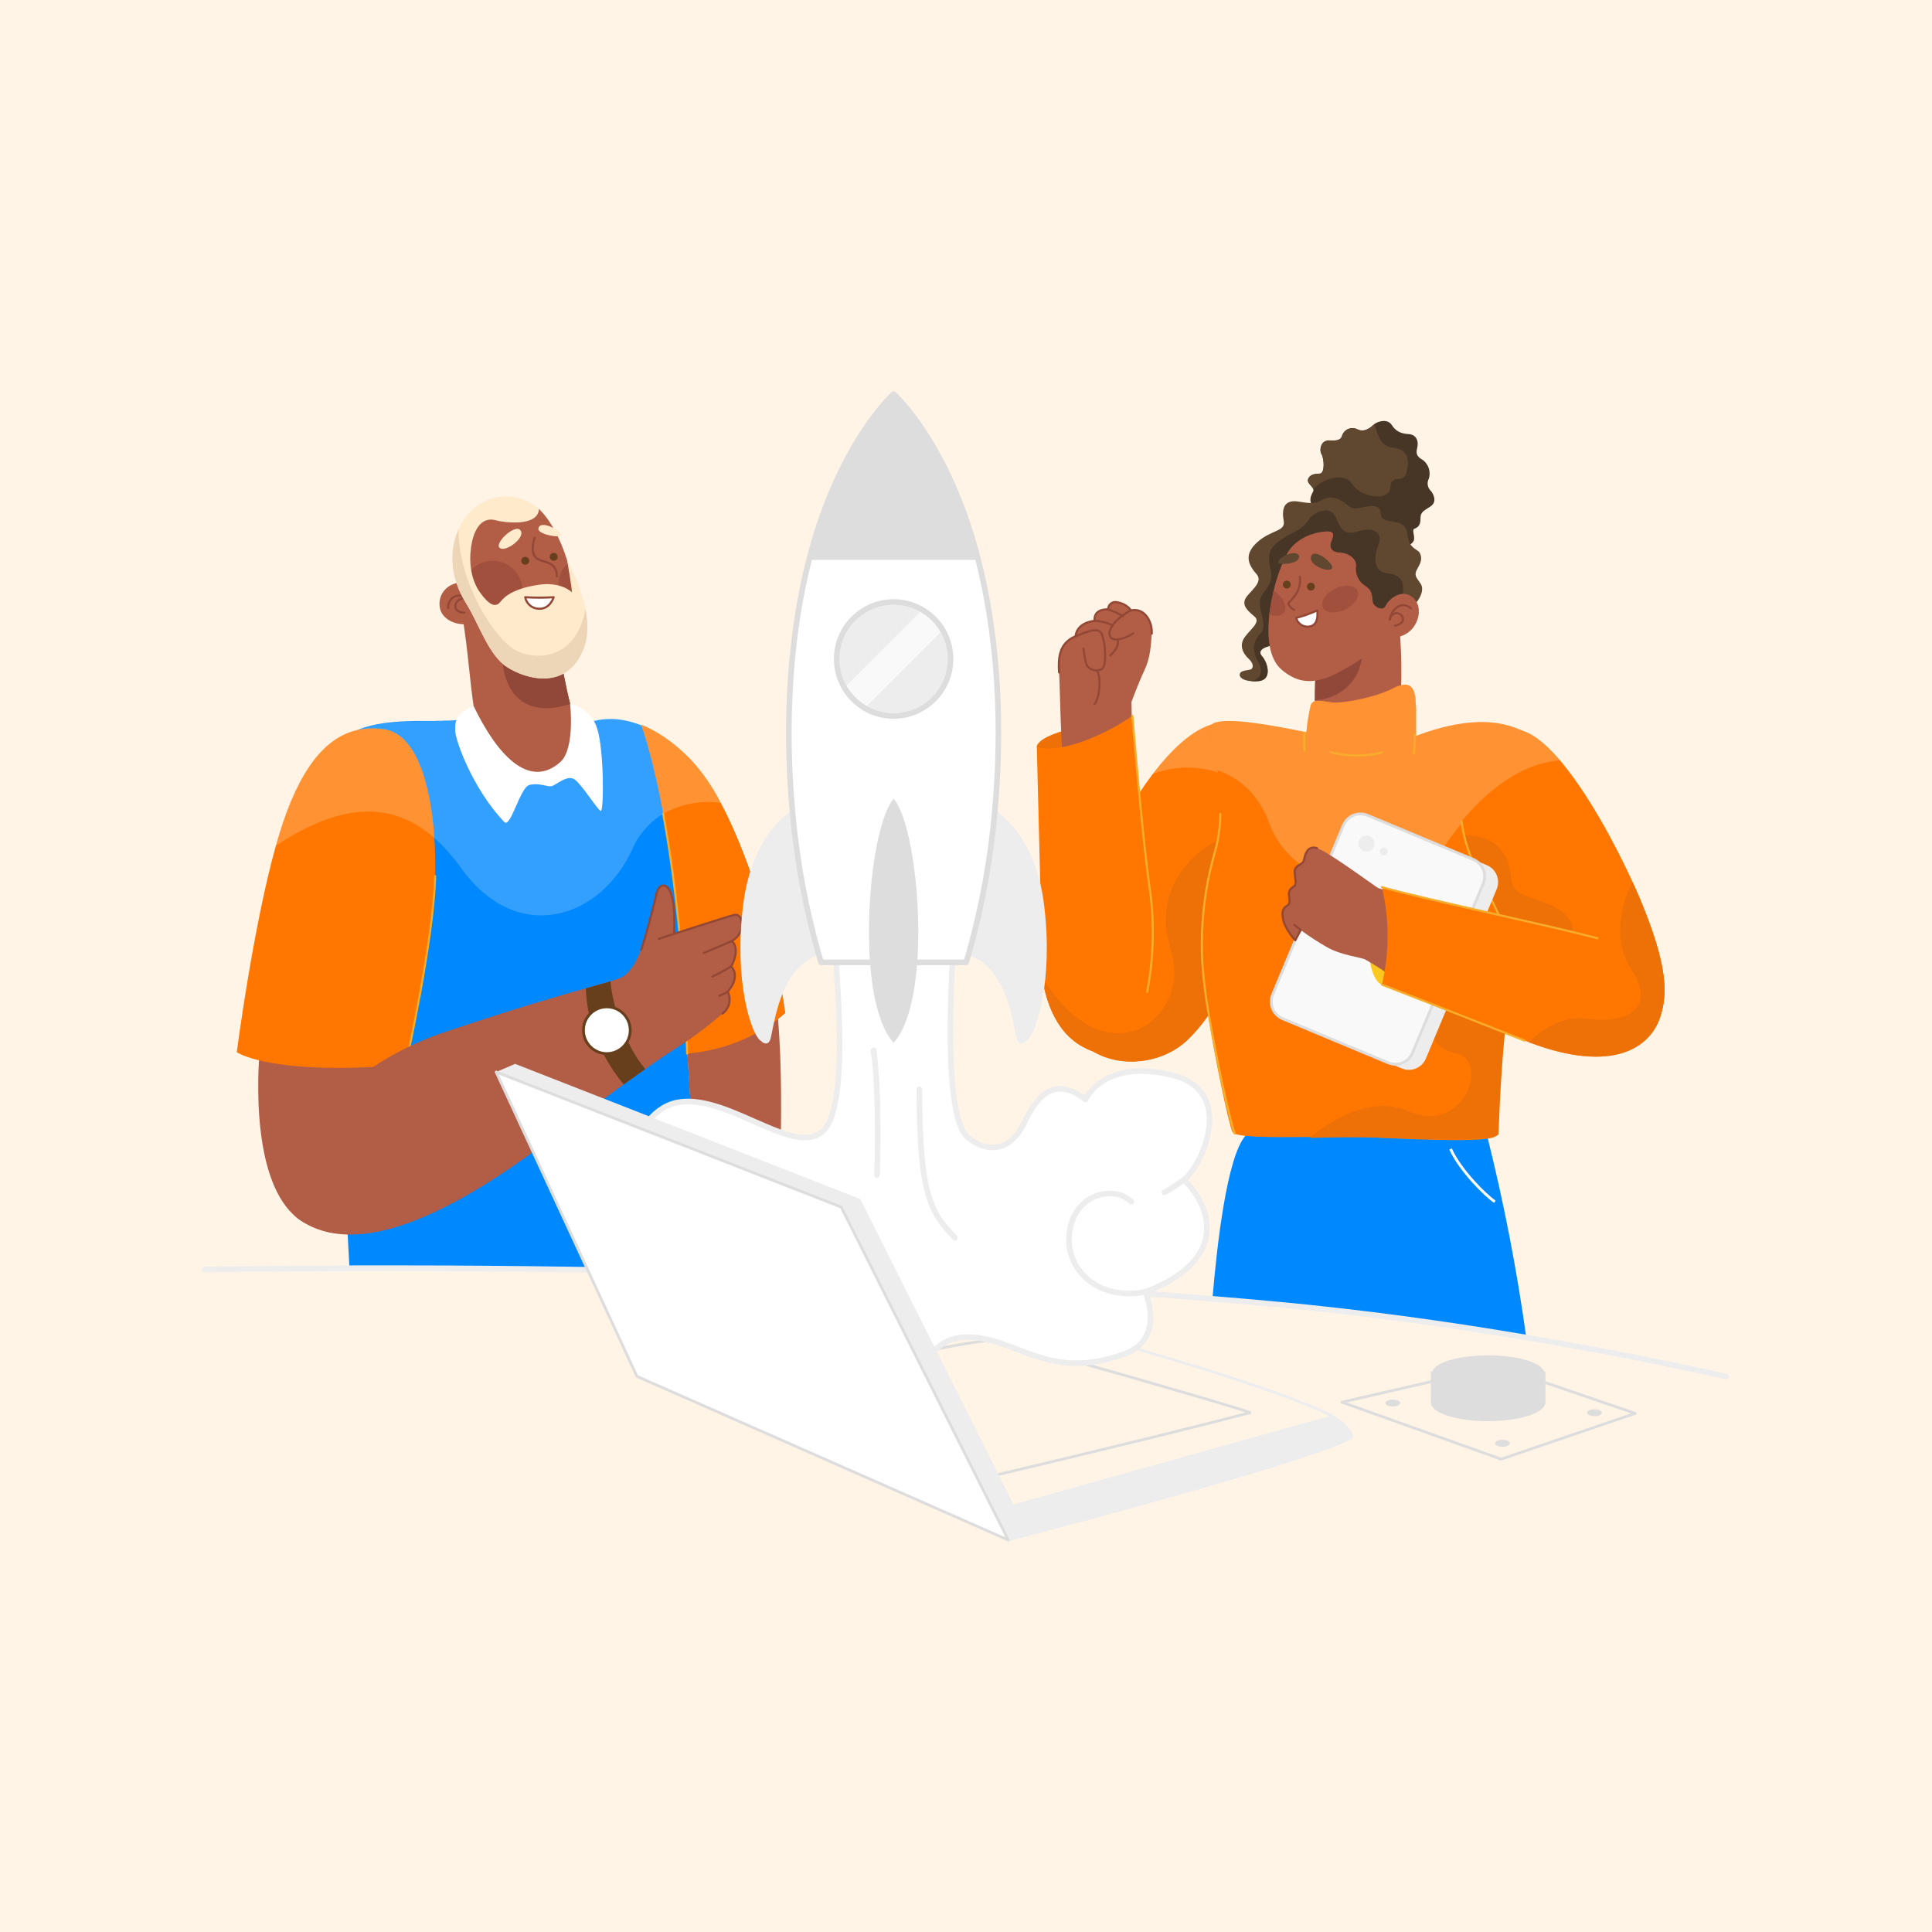 <svg xmlns="http://www.w3.org/2000/svg" xmlns:xlink="http://www.w3.org/1999/xlink" width="500px" height="500px" viewBox="0 0 500 500"><title>mh-img-3</title><g id="New-website" stroke="none" stroke-width="1" fill="none" fill-rule="evenodd"><g id="Artboard" transform="translate(-184, -2496)"><g id="mh-img-3" transform="translate(184, 2496)"><rect id="Rectangle" fill="#FFF4E6" x="0" y="0" width="500" height="500"></rect><g id="Group-8" transform="translate(53, 102)"><path d="M89.721,109.658 C78.232,111.041 76.817,103.507 72.636,92.793 C68.455,82.08 69.191,72.022 66.353,55.548 C63.035,36.374 86.339,35.943 91.136,62.826 C91.335,63.913 91.551,65.175 91.783,66.557 C92.463,70.448 93.318,75.345 94.549,80.203 C94.861,81.425 95.197,82.647 95.549,83.854 C97.867,91.595 101.233,108.268 89.721,109.658 Z" id="Path" fill="#B25E47" fill-rule="nonzero"></path><path d="M94.581,80.203 C79.12,84.996 76.825,72.357 76.993,67.188 L91.799,66.557 C92.495,70.424 93.35,75.321 94.581,80.203 Z" id="Path" fill="#914839" fill-rule="nonzero"></path><path d="M150.183,160.142 C149.583,160.713 148.947,161.247 148.28,161.739 C147.777,162.139 147.169,162.594 146.466,163.066 L145.866,163.473 L145.866,163.473 L145.178,163.913 C144.211,164.52 143.116,165.159 141.885,165.782 C141.309,166.078 140.702,166.381 140.062,166.661 C139.734,166.813 139.398,166.964 139.047,167.108 L139.047,167.108 L137.999,167.54 C137.672,167.667 137.344,167.795 137,167.915 C136.656,168.035 136.201,168.219 135.737,168.362 C135.273,168.506 134.937,168.626 134.538,168.746 C134.138,168.866 133.738,168.994 133.299,169.105 L132.179,169.401 L131.876,169.473 L130.724,169.729 C129.805,169.936 128.862,170.104 127.878,170.248 C127.479,170.32 127.079,170.376 126.655,170.424 C126.503,170.424 126.351,170.464 126.191,170.472 C125.768,170.528 125.344,170.567 124.912,170.607 L124.912,170.687 C125.136,172.892 127.567,214.627 128.19,225.596 L128.246,226.571 C128.246,226.795 128.246,226.995 128.246,227.17 L128.246,227.17 C97.531,226.371 66.928,226.076 37.445,226.156 C36.837,215.179 35.742,194.894 34.678,174.226 C33.199,145.266 31.792,115.594 31.952,109.826 L31.952,109.738 C32.288,98.634 30.729,90.317 40.219,86.65 C43.528,85.372 48.213,84.653 54.737,84.589 L55.992,84.589 L57.375,84.589 L58.83,84.589 C59.325,84.589 59.789,84.589 60.237,84.541 L61.22,84.541 L62.156,84.493 L62.955,84.493 L64.25,84.421 L65.161,84.357 C65.641,84.357 66.073,84.293 66.473,84.261 L66.72,84.261 L67.176,84.221 L67.824,84.149 L68.047,84.149 C68.487,84.093 68.847,84.037 69.111,83.989 C69.375,83.942 69.494,83.918 69.638,83.886 C69.793,83.857 69.943,83.808 70.086,83.742 L70.086,83.742 C72.181,89.526 78.017,100.104 87.802,98.769 C97.587,97.435 96.764,86.538 94.821,81.769 L95.005,81.928 L95.005,81.928 L95.285,82.152 L95.9,82.599 C95.988,82.663 96.084,82.735 96.188,82.799 L96.516,83.015 L96.836,83.215 L97.275,83.478 C97.651,83.686 98.075,83.886 98.467,84.061 L98.882,84.229 L98.882,84.229 C99.162,84.325 99.442,84.397 99.682,84.461 C99.979,84.521 100.282,84.55 100.585,84.549 C100.681,84.557 100.777,84.557 100.873,84.549 C100.977,84.549 101.073,84.549 101.169,84.501 C102.696,84.117 106.989,83.366 112.865,85.667 C116.614,87.145 121.011,89.869 125.752,94.743 C128.822,98.104 131.42,101.867 133.474,105.928 C141.925,121.466 148.2,145.13 150.183,160.142 Z" id="Path" fill="#0088FF" fill-rule="nonzero"></path><path d="M133.53,105.792 C128.391,105.06 123.154,106.049 118.637,108.604 C115.087,110.758 112.294,113.96 110.642,117.767 C102.392,135.951 80.775,142.781 66.329,122.657 C64.321,119.806 61.996,117.193 59.397,114.867 C51.635,108.061 42.609,106.183 31.896,109.906 L31.896,109.818 C32.232,98.713 30.673,90.397 40.163,86.73 C43.472,85.452 48.157,84.732 54.681,84.669 C68.511,84.525 70.054,83.638 70.054,83.638 C72.149,89.422 77.985,100 87.77,98.665 C97.555,97.331 96.732,86.434 94.789,81.665 C95.005,81.848 98.786,84.988 101.185,84.389 C102.712,84.005 107.005,83.254 112.881,85.555 C116.63,87.033 121.027,89.758 125.768,94.631 C128.85,97.982 131.461,101.737 133.53,105.792 L133.53,105.792 Z" id="Path" fill-opacity="0.2" fill="#FFFFFF" fill-rule="nonzero"></path><path d="M147.553,227.809 C141.109,227.602 134.668,227.415 128.23,227.25 L128.23,227.25 L128.23,226.651 L128.174,225.676 L124.896,170.767 L124.896,170.687 L147.553,155.268 C147.857,157.282 148.112,159.471 148.352,161.787 C150.399,185.467 147.905,222.696 147.553,227.809 Z" id="Path" fill="#B25E47" fill-rule="nonzero"></path><path d="M150.183,160.142 C150.183,160.142 141.141,169.257 124.864,170.671 C123.969,144.443 121.451,123.679 118.653,108.604 C116.726,98.178 114.655,90.461 112.937,85.555 C116.686,87.033 121.083,89.758 125.824,94.631 C128.893,97.992 131.492,101.755 133.546,105.816 C141.925,121.466 148.2,145.13 150.183,160.142 Z" id="Path" fill="#FF7700" fill-rule="nonzero"></path><path d="M133.53,105.792 C128.391,105.06 123.154,106.049 118.637,108.604 C116.71,98.178 114.639,90.461 112.921,85.555 C116.67,87.033 121.067,89.758 125.808,94.631 C128.876,97.985 131.474,101.739 133.53,105.792 L133.53,105.792 Z" id="Path" fill-opacity="0.2" fill="#FFFFFF" fill-rule="nonzero"></path><path d="M124.848,170.671 C123.953,144.443 121.435,123.679 118.637,108.604" id="Path" stroke="#F7AD2B" stroke-width="0.544" stroke-linecap="round" stroke-linejoin="round"></path><path d="M69.59,80.762 C64.794,82.647 64.794,84.756 64.794,87.049 C64.794,89.342 69.095,101.853 77.505,110.737 C79.144,112.471 81.582,101.773 83.989,101.15 C86.395,100.527 88.553,101.629 89.673,101.47 C90.792,101.31 93.758,98.37 95.684,99.704 C97.611,101.038 101.688,107.693 102.488,107.869 C103.287,108.045 103.367,92.106 101.528,86.506 C100.546,83.281 97.861,80.862 94.549,80.219 C94.549,80.219 95.876,91.787 91.999,95.222 C83.941,102.38 75.65,93.361 69.59,80.762 Z" id="Path" fill="#FFFFFF" fill-rule="nonzero"></path><path d="M67.312,49.069 C64.506,48.031 60.205,50.667 60.788,55.037 C61.372,59.407 67.84,60.837 71.037,58.305 C69.436,55.383 68.185,52.283 67.312,49.069 L67.312,49.069 Z" id="Path" fill="#B25E47" fill-rule="nonzero"></path><path d="M62.995,55.325 C62.755,53.447 65.026,50.483 68.591,53.295" id="Path" stroke="#934735" stroke-width="0.544" stroke-linecap="round" stroke-linejoin="round"></path><path d="M67.152,56.555 C63.435,56.459 64.53,52.456 67.888,52.808" id="Path" stroke="#934735" stroke-width="0.544" stroke-linecap="round" stroke-linejoin="round"></path><path d="M96.372,53.543 L94.357,54.126 L74.619,59.83 C74.619,59.83 74.091,59.319 73.292,58.432 L73.292,58.432 C70.685,55.564 68.608,52.256 67.16,48.662 C66.725,47.501 66.422,46.295 66.257,45.067 C65.281,37.421 73.236,23.097 86.475,29.711 C90.752,33.786 93.182,41.024 93.806,43.149 L94.014,43.868 C94.773,46.704 96.372,53.543 96.372,53.543 Z" id="Path" fill="#B25E47" fill-rule="nonzero"></path><path d="M82.23,50.835 C82.23,55.084 78.783,58.528 74.531,58.528 C74.105,58.529 73.68,58.497 73.26,58.432 L73.26,58.432 C70.653,55.564 68.576,52.256 67.128,48.662 C68.208,44.985 71.827,42.661 75.621,43.207 C79.416,43.753 82.232,47.004 82.23,50.835 L82.23,50.835 Z" id="Path" fill="#A0503D" fill-rule="nonzero"></path><path d="M96.372,53.543 L94.357,54.126 C92.662,52.995 91.616,51.117 91.548,49.081 C91.48,47.046 92.398,45.102 94.014,43.86 C94.773,46.704 96.372,53.543 96.372,53.543 Z" id="Path" fill="#A0503D" fill-rule="nonzero"></path><path d="M81.91,43.125 C81.907,43.54 82.155,43.916 82.538,44.076 C82.921,44.237 83.363,44.15 83.657,43.856 C83.95,43.563 84.038,43.121 83.877,42.738 C83.717,42.355 83.341,42.107 82.925,42.111 C82.656,42.111 82.398,42.217 82.207,42.408 C82.017,42.598 81.91,42.856 81.91,43.125 L81.91,43.125 Z" id="Path" fill="#683F1D" fill-rule="nonzero"></path><path d="M89.281,42.111 C89.281,42.525 89.531,42.898 89.914,43.056 C90.298,43.214 90.739,43.125 91.031,42.831 C91.323,42.537 91.408,42.096 91.247,41.714 C91.086,41.332 90.711,41.085 90.296,41.088 C90.026,41.088 89.766,41.196 89.575,41.388 C89.385,41.58 89.279,41.84 89.281,42.111 L89.281,42.111 Z" id="Path" fill="#683F1D" fill-rule="nonzero"></path><path d="M98.043,65.894 C93.734,76.935 83.005,73.731 78.216,70.632 C73.428,67.532 71.021,59.575 67.632,54.134 C63.195,47.048 63.339,40.089 65.697,34.96 C67.174,31.489 69.952,28.733 73.436,27.283 C80.935,24.543 86.483,29.68 86.483,29.68 C86.331,34.473 77.161,33.195 75.426,32.675 C71.149,31.421 69.415,35.991 68.911,39.602 C68.319,43.796 68.959,48.158 71.253,51.362 C73.548,54.566 75.251,55.357 76.498,53.759 C77.745,52.161 80.119,50.347 86.179,49.373 C92.239,48.398 95.021,51.29 95.021,51.29 C95.021,50.204 93.87,43.573 93.806,43.165 C96.004,47.05 97.597,51.247 98.531,55.612 C99.194,59.04 99.282,62.691 98.043,65.894 Z" id="Path" fill="#FFEACC" fill-rule="nonzero"></path><path d="M98.043,65.894 C93.734,76.935 83.005,73.731 78.216,70.632 C73.428,67.532 71.021,59.575 67.632,54.134 C63.195,47.048 63.339,40.089 65.697,34.96 C65.537,48.614 75.043,63.721 80.887,66.501 C86.371,69.122 96.252,68.251 98.515,55.62 C99.194,59.04 99.282,62.691 98.043,65.894 Z" id="Path" fill="#EDD6B7" fill-rule="nonzero"></path><path d="M82.925,52.56 C85.38,52.709 87.841,52.709 90.296,52.56 C90.296,52.56 89.313,55.812 86.299,55.532 C84.62,55.444 83.223,54.213 82.925,52.56 Z" id="Path" stroke="#934735" stroke-width="0.544" fill="#FFFFFF" fill-rule="nonzero" stroke-linecap="round" stroke-linejoin="round"></path><path d="M81.902,35.711 C82.398,37.669 77.465,41.128 76.234,39.706 C75.003,38.284 81.15,32.771 81.902,35.711 Z" id="Path" fill="#FFEACC" fill-rule="nonzero"></path><path d="M86.331,34.856 C86.179,36.263 92.111,37.445 92.191,36.382 C92.271,35.32 86.611,32.316 86.331,34.856 Z" id="Path" fill="#FFEACC" fill-rule="nonzero"></path><path d="M85.332,37.173 C84.756,39.195 84.388,41.823 86.331,42.766 C88.274,43.708 90.904,43.341 91.168,47.192" id="Path" stroke="#934735" stroke-width="0.544" stroke-linecap="round" stroke-linejoin="round"></path><path d="M14.276,168.938 C13.165,181.568 13.133,208.004 26.268,214.715 C47.909,225.764 52.49,197.195 51.539,168.938 L14.276,168.938 Z" id="Path" fill="#B25E47" fill-rule="nonzero"></path><path d="M59.613,124.75 C59.206,141.455 51.995,173.571 51.995,173.571 C45.287,174.123 39.555,174.37 34.654,174.37 C14.013,174.37 8.273,170.312 8.273,170.312 C8.273,170.312 12.454,138.116 18.362,117.008 C18.953,114.875 19.569,112.854 20.192,110.993 C25.637,94.863 32.512,88.168 40.179,86.794 C42.198,86.446 44.26,86.421 46.286,86.722 C54.777,87.872 58.51,101.102 59.413,114.931 C59.637,118.167 59.693,121.506 59.613,124.75 Z" id="Path" fill="#FF7700" fill-rule="nonzero"></path><path d="M59.429,114.867 C51.667,108.061 42.641,106.183 31.928,109.906 C27.111,111.652 22.542,114.018 18.338,116.945 C18.929,114.811 19.545,112.79 20.168,110.929 C25.613,94.799 32.488,88.104 40.155,86.73 C42.174,86.382 44.236,86.358 46.262,86.658 C54.793,87.808 58.526,101.022 59.429,114.867 Z" id="Path" fill-opacity="0.2" fill="#FFFFFF" fill-rule="nonzero"></path><path d="M59.613,124.75 C59.206,141.455 51.995,173.571 51.995,173.571" id="Path" stroke="#F7AD2B" stroke-width="0.544" stroke-linecap="round" stroke-linejoin="round"></path><path d="M136.384,141.527 C136.384,141.527 138.783,143.285 136.233,148.094 C136.233,148.094 138.895,150.547 135.329,154.661 C136.332,156.624 135.755,159.024 133.97,160.317 C130.368,163.467 126.542,166.35 122.522,168.946 C120.651,170.096 118.077,171.782 114.016,174.658 C112.417,175.792 110.562,177.119 108.42,178.652 C103.623,182.144 97.371,186.785 89.137,193.033 C55.76,218.326 35.83,221.794 24.238,213.461 C15.028,206.846 26.636,177.015 62.187,165.079 C80.487,158.927 91.719,155.708 98.594,153.774 C101.385,152.975 103.463,152.416 104.99,151.953 C107.021,151.33 108.116,150.898 108.716,150.395 C110.858,148.557 111.849,146.4 112.889,143.812 C113.928,141.223 116.374,131.525 116.982,128.872 C117.589,126.22 122.186,124.686 121.419,139.682 C121.419,139.682 134.57,135.399 136.952,134.784 C139.334,134.169 140.278,139.386 136.384,141.527 Z" id="Path" fill="#B25E47" fill-rule="nonzero"></path><path d="M114.016,174.658 C112.417,175.792 110.562,177.119 108.42,178.652 C105.414,175.081 99.018,166.078 98.61,153.782 C101.401,152.983 103.479,152.424 105.006,151.961 C105.414,158.168 109.059,169.066 114.016,174.658 Z" id="Path" fill="#683F1D" fill-rule="nonzero"></path><ellipse id="Oval" stroke="#683F1D" stroke-width="0.72" fill="#FFFFFF" fill-rule="nonzero" stroke-linecap="round" stroke-linejoin="round" cx="104.047" cy="164.624" rx="6.052" ry="6.048"></ellipse><path d="M112.921,143.82 C113.952,141.223 116.406,131.533 117.014,128.88 C117.621,126.228 122.218,124.694 121.451,139.69 C121.451,139.69 134.602,135.407 136.984,134.792 C139.366,134.177 140.278,139.386 136.384,141.527 C136.384,141.527 138.783,143.285 136.233,148.094 C136.233,148.094 138.895,150.547 135.329,154.661 C136.332,156.624 135.755,159.024 133.97,160.317" id="Path" stroke="#934735" stroke-width="0.544" stroke-linecap="round" stroke-linejoin="round"></path><path d="M136.384,141.527 C133.986,142.63 129.109,144.635 129.109,144.635" id="Path" stroke="#934735" stroke-width="0.544" stroke-linecap="round" stroke-linejoin="round"></path><path d="M136.233,148.094 C134.778,149.045 131.38,150.746 131.38,150.746" id="Path" stroke="#934735" stroke-width="0.544" stroke-linecap="round" stroke-linejoin="round"></path><path d="M135.329,154.661 C134.633,155.064 133.906,155.412 133.155,155.7" id="Path" stroke="#934735" stroke-width="0.544" stroke-linecap="round" stroke-linejoin="round"></path><path d="M121.451,139.69 C119.22,140.345 117.453,141.008 117.453,141.008" id="Path" stroke="#934735" stroke-width="0.544" stroke-linecap="round" stroke-linejoin="round"></path><path d="M278.143,111.017 C278.051,112.671 277.872,114.319 277.607,115.954 C275.537,129.416 268.094,148.757 259.836,160.573 C258.182,163.008 256.274,165.261 254.144,167.292 C247.652,173.26 237.315,174.386 230.096,170.208 C225.678,167.663 222.716,163.188 222.102,158.128 C221.787,155.966 221.763,153.771 222.03,151.601 C223.413,139.37 231.751,118.407 241.816,103.283 C242.959,101.542 244.142,99.872 245.334,98.314 C251.018,90.868 257.038,85.675 262.538,85.116 C263.674,84.983 264.825,85.072 265.927,85.38 C275.041,88 278.966,95.126 278.143,111.017 Z" id="Path" fill="#FF7700" fill-rule="nonzero"></path><path d="M261.466,118.359 C258.704,127.854 257.595,137.752 258.189,147.623 C258.507,151.979 259.057,156.315 259.836,160.613 C258.182,163.048 256.274,165.301 254.144,167.332 C247.652,173.3 237.315,174.426 230.096,170.248 C225.678,167.703 222.716,163.228 222.102,158.168 C228.497,165.023 235.213,166.501 240.489,164.767 C248.148,162.307 252.952,153.207 250.002,143.9 C244.814,127.538 256.518,118.183 262.106,115.459 C261.962,116.369 261.738,117.336 261.466,118.359 Z" id="Path" fill="#EE7108" fill-rule="nonzero"></path><path d="M278.143,111.017 C278.051,112.671 277.872,114.319 277.607,115.954 C276.65,114.535 275.861,113.009 275.257,111.408 C272.427,103.858 267.326,99.608 261.666,97.763 C256.318,96.105 250.566,96.299 245.342,98.314 C251.026,90.868 257.046,85.675 262.546,85.116 C263.682,84.983 264.833,85.072 265.935,85.38 C275.041,88 278.966,95.126 278.143,111.017 Z" id="Path" fill-opacity="0.2" fill="#FFFFFF" fill-rule="nonzero"></path><path d="M342.003,244.187 C320.674,240.584 299.384,237.7 278.998,235.759 C272.987,235.194 266.913,234.661 260.779,234.161 C261.93,220.284 264.52,197.507 269.285,191.97 C269.795,191.261 270.589,190.809 271.46,190.732 C274.162,190.684 280.925,190.46 288.968,190.165 C306.819,189.494 330.971,188.495 330.971,188.495 C331.314,189.837 331.658,191.171 331.994,192.49 C331.994,192.545 331.994,192.609 332.05,192.673 C336.278,209.656 339.601,226.852 342.003,244.187 L342.003,244.187 Z" id="Path" fill="#0088FF" fill-rule="nonzero"></path><path d="M322.409,195.358 C324.911,200.95 331.602,207.509 333.865,209.003" id="Path" stroke="#FFFFFF" stroke-width="0.72"></path><path d="M299.856,98.042 C289.559,99.297 287.337,91.052 287.273,79.268 C287.273,76.496 287.369,73.524 287.521,70.424 C287.603,68.606 287.798,66.794 288.104,64.999 C291.614,44.923 308.242,47.351 309.098,59.183 C309.425,63.673 312.591,96.492 299.856,98.042 Z" id="Path" fill="#B25E47" fill-rule="nonzero"></path><path d="M299.616,66.893 C299.065,74.818 293.365,78.876 287.281,79.268 L287.281,79.268 C287.281,76.496 287.377,73.524 287.529,70.424 C287.611,68.606 287.806,66.794 288.112,64.999 C291.462,63.569 300.048,60.502 299.616,66.893 Z" id="Path" fill="#914839" fill-rule="nonzero"></path><path d="M339.501,144.962 C338.957,146.774 338.527,148.618 338.214,150.483 C338.126,150.994 338.046,151.505 337.966,152.009 C334.808,171.67 334.416,189.909 334.2,191.803 C333.985,193.696 316.365,193.041 303.254,192.402 C298.145,192.146 291.542,192.218 285.314,192.266 C275.561,192.338 266.727,192.362 265.983,190.98 C265.512,190.085 264.249,184.852 262.874,178.133 C262.658,177.087 262.442,176.016 262.218,174.938 C262.106,174.394 262.002,173.835 261.898,173.276 C261.794,172.717 261.65,171.99 261.53,171.35 C261.411,170.711 261.267,169.976 261.139,169.281 C260.859,167.747 260.579,166.197 260.339,164.656 C260.099,163.114 259.828,161.604 259.596,160.118 C258.857,155.813 258.35,151.471 258.077,147.111 C257.588,137.234 258.802,127.346 261.666,117.879 C261.738,117.632 261.81,117.392 261.866,117.152 C261.978,116.737 262.082,116.353 262.178,115.914 L262.322,115.267 C262.37,115.051 262.41,114.835 262.45,114.62 C262.49,114.404 262.538,114.188 262.57,113.981 C262.602,113.773 262.642,113.549 262.674,113.333 C262.746,112.918 262.802,112.495 262.858,112.087 C262.969,111.065 263.057,110.058 263.097,109.075 C263.097,108.939 263.097,108.804 263.097,108.676 C263.097,107.981 263.097,107.294 263.097,106.615 C263.024,103.495 262.674,100.389 262.05,97.331 C261.043,92.114 259.692,88.192 260.027,86.386 C260.187,85.499 261.107,84.964 262.722,84.732 C262.834,84.732 262.953,84.732 263.057,84.693 C267.055,84.229 274.681,85.356 285.09,87.505 C285.301,85.17 285.672,82.853 286.201,80.57 C286.413,79.838 287.094,79.341 287.856,79.364 C288.992,79.26 290.526,79.675 291.997,79.811 C294.5,80.043 303.014,78.493 307.395,76.184 C308.275,75.67 309.247,75.334 310.257,75.193 C312.359,74.994 313.087,76.648 313.359,78.908 C313.359,79.004 313.359,79.108 313.359,79.204 C313.359,79.3 313.359,79.412 313.359,79.524 C313.359,79.635 313.359,79.939 313.407,80.155 C313.455,80.37 313.407,80.474 313.447,80.642 C313.487,80.81 313.447,81.081 313.487,81.305 C313.527,81.529 313.487,81.84 313.487,82.104 C313.487,82.368 313.487,82.615 313.487,82.903 C313.487,83.031 313.487,83.167 313.487,83.302 C313.487,83.438 313.487,83.526 313.487,83.638 C313.487,83.75 313.487,83.942 313.487,84.093 C313.487,84.245 313.487,84.477 313.487,84.661 C313.487,84.844 313.487,85.036 313.487,85.22 L313.487,85.579 C313.487,87.177 313.487,88.455 313.487,88.455 C321.401,85.459 333.329,82.4 342.371,87.952 L342.419,87.952 C345.362,89.815 347.795,92.379 349.502,95.414 C349.95,96.17 350.373,96.969 350.773,97.811 C358.4,113.845 344.649,127.482 339.501,144.962 Z" id="Path" fill="#FF7700" fill-rule="nonzero"></path><path d="M349.686,95.382 C342.051,96.317 333.505,101.27 325.486,110.793 C324.239,112.274 323.008,113.871 321.793,115.586 C308.898,133.618 286.441,128.84 277.823,115.69 C276.88,114.265 276.107,112.734 275.521,111.128 C272.763,103.547 267.71,99.241 262.074,97.339 C261.067,92.122 259.716,88.2 260.051,86.394 C260.211,85.507 261.131,84.972 262.746,84.74 C262.858,84.74 262.977,84.74 263.081,84.701 C267.079,84.237 274.705,85.364 285.114,87.513 C285.325,85.178 285.696,82.861 286.225,80.578 C286.437,79.846 287.118,79.349 287.88,79.372 C289.016,79.268 290.55,79.683 292.021,79.819 C294.524,80.051 303.038,78.501 307.419,76.192 C308.299,75.678 309.271,75.342 310.281,75.201 C312.383,75.002 313.111,76.655 313.383,78.916 C313.383,79.012 313.383,79.116 313.383,79.212 C313.383,79.308 313.383,79.42 313.383,79.532 C313.383,79.643 313.383,79.947 313.431,80.163 C313.479,80.378 313.431,80.482 313.471,80.65 C313.511,80.818 313.471,81.089 313.511,81.313 C313.551,81.537 313.511,81.848 313.511,82.112 C313.511,82.376 313.511,82.623 313.511,82.911 C313.511,83.039 313.511,83.175 313.511,83.31 C313.511,83.446 313.511,83.534 313.511,83.646 C313.511,83.758 313.511,83.95 313.511,84.101 C313.511,84.253 313.511,84.485 313.511,84.669 C313.511,84.852 313.511,85.044 313.511,85.228 L313.511,85.587 C313.511,87.185 313.511,88.463 313.511,88.463 C321.425,85.467 333.353,82.408 342.395,87.96 L342.443,87.96 C345.439,89.791 347.929,92.343 349.686,95.382 L349.686,95.382 Z" id="Path" fill-opacity="0.2" fill="#FFFFFF" fill-rule="nonzero"></path><path d="M262.826,108.676 C262.8,110.939 262.575,113.195 262.154,115.419 C261.962,116.369 261.738,117.336 261.466,118.319 C258.704,127.814 257.595,137.712 258.189,147.583 C258.507,151.939 259.057,156.275 259.836,160.573 C260.083,162.051 260.355,163.569 260.635,165.103 C261.482,169.705 262.434,174.426 263.337,178.581 C264.784,185.275 266.103,190.5 266.583,191.363" id="Path" stroke="#F7AD2B" stroke-width="0.544" stroke-linecap="round" stroke-linejoin="round"></path><path d="M338.15,151.665 C335.2,171.366 335,189.598 334.8,191.491 C334.6,193.384 316.98,192.929 303.869,192.418 C298.761,192.218 292.157,192.362 285.93,192.474 C291.046,188.215 301.631,181.217 311.784,185.643 C325.878,191.787 332.522,172.405 323.92,170.671 C315.317,168.938 314.87,159.159 313.191,151.25 L320.226,148.398 L338.15,151.665 Z" id="Path" fill="#EE7108" fill-rule="nonzero"></path><path d="M284.603,87.696 C284.515,89.221 284.515,90.75 284.603,92.274" id="Path" stroke="#F7AD2B" stroke-width="0.544" stroke-linecap="round" stroke-linejoin="round"></path><path d="M313.191,88.04 C313.079,91.044 312.943,93.001 312.943,93.001" id="Path" stroke="#F7AD2B" stroke-width="0.544" stroke-linecap="round" stroke-linejoin="round"></path><path d="M291.43,92.674 C295.299,93.784 301.247,93.848 304.653,92.674" id="Path" stroke="#F7AD2B" stroke-width="0.544" stroke-linecap="round" stroke-linejoin="round"></path><path d="M375.124,163.249 C371.127,168.323 360.263,169.297 351.421,162.243 C348.954,160.253 346.843,157.859 345.177,155.164 C344.202,153.615 342.946,151.266 341.547,148.502 C340.932,147.271 340.276,145.961 339.613,144.603 C335.895,136.997 331.618,127.778 328.916,122.505 C327.56,119.841 326.545,117.017 325.894,114.1 C325.622,112.942 325.407,111.768 325.239,110.585 C323.2,96.389 328.301,81.481 342.075,87.513 L342.115,87.513 C344.857,88.719 347.775,91.331 350.709,94.759 C357.824,103.099 364.971,116.329 369.528,126.276 C370.567,128.537 371.463,130.63 372.198,132.459 C377.523,145.689 380.105,156.874 375.124,163.249 Z" id="Path" fill="#FF7700" fill-rule="nonzero"></path><path d="M354.219,140.816 C353.907,145.777 348.079,147.822 341.547,148.502 C340.932,147.271 340.276,145.961 339.613,144.603 C335.895,136.997 331.618,127.778 328.916,122.505 C327.56,119.841 326.545,117.017 325.894,114.1 C331.49,114.22 337.59,116.265 338.15,125.86 C338.533,132.411 354.922,129.463 354.219,140.816 Z" id="Path" fill="#EE7108" fill-rule="nonzero"></path><path d="M350.709,94.783 C350.229,94.783 349.75,94.863 349.278,94.927 C341.651,95.933 333.161,100.982 325.239,110.585 C323.2,96.389 328.301,81.481 342.075,87.513 L342.115,87.513 C344.857,88.743 347.775,91.355 350.709,94.783 Z" id="Path" fill-opacity="0.2" fill="#FFFFFF" fill-rule="nonzero"></path><path d="M345.177,155.164 C344.202,153.615 342.946,151.266 341.547,148.502 C340.932,147.271 340.276,145.961 339.613,144.603 C335.895,136.997 331.618,127.778 328.916,122.505 C327.56,119.841 326.545,117.017 325.894,114.1 C325.622,112.942 325.407,111.768 325.239,110.585" id="Path" stroke="#F7AD2B" stroke-width="0.544" stroke-linecap="round" stroke-linejoin="round"></path><path d="M375.124,163.249 C371.127,168.323 360.263,169.297 351.421,162.243 C353.6,161.543 355.91,161.349 358.176,161.676 C367.178,162.986 376.06,159.279 369.136,148.805 C363.54,140.313 367.538,129.631 369.528,126.3 C370.567,128.561 371.463,130.654 372.198,132.483 C377.523,145.689 380.105,156.874 375.124,163.249 Z" id="Path" fill="#EE7108" fill-rule="nonzero"></path><path d="M317.308,28.992 C315.621,30.191 314.582,30.383 314.622,32.188 C314.662,33.994 313.878,34.521 313.087,34.817 C312.296,35.112 313.183,36.454 312.935,37.749 C312.687,39.043 309.362,40.273 309.362,40.273 L287.273,29.887 C285.434,27.65 286.233,26.412 286.825,25.214 C286.942,24.985 286.942,24.715 286.825,24.487 C286.513,23.688 285.17,22.929 285.514,21.994 C285.954,20.804 287.113,20.604 288.536,20.556 C289.959,20.508 289.647,16.561 288.992,15.491 C288.336,14.42 288.84,11.824 291.07,11.976 C293.301,12.127 294.148,11.68 294.348,10.634 C294.62,9.897 295.186,9.307 295.911,9.004 C296.635,8.701 297.453,8.712 298.169,9.036 C299.904,9.938 301.367,8.94 302.438,7.949 C302.499,7.887 302.566,7.831 302.638,7.781 C303.781,6.895 306.18,6.407 307.155,7.949 C308.13,9.491 309.441,10.234 311.528,10.346 C313.615,10.458 314.206,12.231 313.759,13.965 C313.311,15.699 313.958,16.298 315.301,17.097 C316.742,18.233 317.331,20.14 316.78,21.89 C316.225,22.929 316.431,24.21 317.284,25.022 C317.948,25.773 318.995,27.802 317.308,28.992 Z" id="Path" fill="#473526" fill-rule="nonzero"></path><path d="M308.89,57.37 C307.145,58.117 305.254,58.459 303.358,58.368 C295.771,58.017 277.248,64.872 277.248,64.872 C274.138,65.255 272.243,66.326 273.65,67.875 C275.057,69.425 276.376,73.899 272.779,74.267 C272.071,74.333 271.359,74.333 270.652,74.267 C268.542,74.083 267.606,73.196 267.87,72.365 C268.206,71.303 270.492,71.566 270.924,71.103 C271.356,70.64 271.46,69.697 270.053,68.379 C268.646,67.061 267.654,65.031 269.085,62.962 C270.516,60.893 273.41,59.008 271.659,57.546 C269.909,56.084 268.462,54.773 269.261,53.024 C270.061,51.274 274.122,48.797 272.227,46.632 C270.332,44.467 268.63,41.727 272.323,38.372 C276.016,35.016 279.758,35.655 279.222,32.779 C278.687,29.903 279.134,27.139 283.116,27.818 C287.097,28.497 287.688,28.21 289.439,27.235 C291.19,26.26 293.516,26.795 295.763,28.745 C298.009,30.694 300.136,28.497 302.854,29.032 C305.572,29.568 302.854,32.188 306.308,32.779 C309.761,33.371 310.928,33.506 311.32,36.774 C311.712,40.041 313.998,40.113 314.47,41.152 C315.453,43.237 313.894,44.699 313.455,45.945 C313.015,47.192 313.982,47.927 314.75,49.205 C315.973,51.37 313.367,55.468 308.89,57.37 Z" id="Path" fill="#604730" fill-rule="nonzero"></path><path d="M310.073,51.53 C309.819,53.504 309.416,55.456 308.866,57.37 C307.121,58.117 305.23,58.459 303.334,58.368 C295.747,58.017 277.224,64.872 277.224,64.872 C274.114,65.255 272.219,66.326 273.626,67.875 C275.033,69.425 276.352,73.899 272.755,74.267 C272.047,74.333 271.335,74.333 270.628,74.267 C273.322,73.827 274.042,71.91 272.651,69.369 C270.74,65.878 271.428,63.777 273.346,61.804 C275.265,59.83 272.123,55.069 273.346,52.576 C274.569,50.084 276.648,49.205 275.817,45.442 C274.985,41.679 275.393,39.85 278.391,37.78 C281.389,35.711 283.867,35.288 285.458,32.795 C287.049,30.303 291.198,28.721 292.613,31.709 C294.028,34.697 294.484,36.718 298.457,35.504 C302.43,34.289 305.092,35.783 303.677,39.195 C302.262,42.606 302.934,45.842 305.428,46.257 C307.923,46.672 310.569,46.8 310.073,51.53 Z" id="Path" fill="#473526" fill-rule="nonzero"></path><path d="M307.243,62.946 C292.317,73.795 285.882,77.367 278.743,71.367 C275.417,68.579 274.841,62.882 275.497,57.066 C275.741,54.992 276.115,52.934 276.616,50.907 C277.363,47.608 278.509,44.413 280.03,41.392 C283.228,35.607 290.598,35.32 291.342,35.607 C292.085,35.895 292.317,36.326 291.598,38.004 C290.878,39.682 291.67,40.936 293.74,41 C295.811,41.064 298.177,42.502 297.953,44.571 C297.676,46.631 298.663,48.656 300.456,49.708 C302.382,50.923 302.055,52.784 302.31,53.918 C302.566,55.053 304.957,56.315 305.604,54.773 C306.252,53.231 309.953,49.852 312.959,52.928 C315.965,56.004 313.311,63.162 307.243,62.946 Z" id="Path" fill="#B25E47" fill-rule="nonzero"></path><path d="M289.351,55.189 C290.071,56.683 292.661,56.922 295.123,55.732 C297.586,54.542 299.017,52.369 298.321,50.875 C297.626,49.381 295.019,49.133 292.549,50.331 C290.079,51.53 288.632,53.695 289.351,55.189 Z" id="Path" fill="#A0503D" fill-rule="nonzero"></path><path d="M279.286,56.491 C278.607,57.442 277.104,57.617 275.497,57.066 C275.741,54.992 276.115,52.934 276.616,50.907 C276.751,50.984 276.882,51.07 277.008,51.162 C279.238,52.76 280.254,55.149 279.286,56.491 Z" id="Path" fill="#A0503D" fill-rule="nonzero"></path><path d="M278.998,49.277 C278.995,49.691 279.242,50.066 279.625,50.227 C280.007,50.388 280.448,50.303 280.742,50.011 C281.037,49.719 281.126,49.278 280.968,48.895 C280.81,48.512 280.436,48.262 280.022,48.262 C279.46,48.262 279.003,48.715 278.998,49.277 Z" id="Path" fill="#683F1D" fill-rule="nonzero"></path><path d="M285.234,49.82 C285.234,50.385 285.692,50.843 286.257,50.843 C286.823,50.843 287.281,50.385 287.281,49.82 C287.281,49.255 286.823,48.797 286.257,48.797 C285.692,48.797 285.234,49.255 285.234,49.82 Z" id="Path" fill="#683F1D" fill-rule="nonzero"></path><path d="M306.691,58.376 C306.891,56.179 309.402,53.152 312.112,55.388" id="Path" stroke="#934735" stroke-width="0.544" stroke-linecap="round" stroke-linejoin="round"></path><path d="M306.787,57.833 C308.666,54.638 312.447,59.024 308.042,59.902" id="Path" stroke="#934735" stroke-width="0.544" stroke-linecap="round" stroke-linejoin="round"></path><path d="M281.916,55.82 C280.797,55.301 280.357,54.286 280.453,54.038 C280.549,53.791 284.051,51.21 283.379,47.24" id="Path" stroke="#934735" stroke-width="0.544" stroke-linecap="round" stroke-linejoin="round"></path><path d="M286.257,42.278 C285.938,44.348 290.966,46.369 291.742,45.067 C292.405,43.948 286.721,39.266 286.257,42.278 Z" id="Path" fill="#604730" fill-rule="nonzero"></path><path d="M277.815,43.644 C277.863,44.236 283.259,44.116 283.188,42.047 C283.116,39.977 277.679,41.903 277.815,43.644 Z" id="Path" fill="#604730" fill-rule="nonzero"></path><path d="M282.444,57.913 C284.315,57.421 286.141,56.775 287.904,55.98 C287.904,55.98 288.464,59.431 286.257,60.062 C285.466,60.29 284.617,60.19 283.9,59.786 C283.183,59.382 282.658,58.707 282.444,57.913 Z" id="Path" stroke="#934735" stroke-width="0.544" fill="#FFFFFF" fill-rule="nonzero" stroke-linecap="round" stroke-linejoin="round"></path><path d="M310.872,20.612 C310.073,23.184 307.043,20.524 306.803,24.199 C306.563,27.874 299.225,26.843 296.978,23.272 C295.139,20.332 289.927,21.435 286.865,24.543 C286.553,23.744 285.21,22.985 285.554,22.05 C285.994,20.86 287.153,20.66 288.576,20.612 C289.999,20.564 289.687,16.617 289.032,15.547 C288.376,14.476 288.88,11.88 291.11,12.032 C293.341,12.183 294.188,11.736 294.388,10.689 C294.66,9.953 295.226,9.362 295.951,9.059 C296.675,8.756 297.493,8.768 298.209,9.092 C299.944,9.994 301.407,8.996 302.478,8.005 C302.539,7.943 302.606,7.887 302.678,7.837 C303.534,10.234 304.157,13.573 307.475,13.869 C312.104,14.293 311.672,18.031 310.872,20.612 Z" id="Path" fill="#604730" fill-rule="nonzero"></path><path d="M215.298,91.284 C215.714,88.647 223.125,86.682 227.434,85.859 L229.081,96.5 C229.081,96.5 217.233,94.807 215.298,91.284 Z" id="Path" fill="#EE7108" fill-rule="nonzero"></path><path d="M222.189,96.94 C221.334,85.42 221.334,75.729 221.094,72.022 C220.854,68.315 221.038,64.44 225.363,62.659 C225.363,62.659 225.363,59.263 230.296,58.664 C230.296,58.664 229.672,55.62 233.797,55.7 C233.78,55.122 234.035,54.57 234.485,54.207 C234.936,53.845 235.531,53.714 236.092,53.855 C238.794,54.326 239.665,55.98 239.665,55.98 C243.247,55.181 245.262,58.928 245.07,61.987 C244.878,65.047 244.662,68.379 243.183,71.463 C241.704,74.546 239.825,79.651 239.825,79.651 L239.945,86.123 C239.945,86.123 237.195,106.934 222.189,96.94 Z" id="Path" fill="#B25E47" fill-rule="nonzero"></path><path d="M221.094,72.022 C220.846,68.355 221.038,64.44 225.363,62.659 C225.363,62.659 225.363,59.263 230.296,58.664 C230.296,58.664 229.672,55.62 233.797,55.7 C233.78,55.122 234.035,54.57 234.485,54.207 C234.936,53.845 235.531,53.714 236.092,53.855 C238.794,54.326 239.665,55.98 239.665,55.98 C243.247,55.181 245.262,58.928 245.07,61.987" id="Path" stroke="#934735" stroke-width="0.544" stroke-linecap="round" stroke-linejoin="round"></path><path d="M239.665,55.98 C235.98,57.793 233.27,61.197 234.381,62.866 C235.492,64.536 239.673,62.443 240.241,61.908" id="Path" stroke="#934735" stroke-width="0.544" stroke-linecap="round" stroke-linejoin="round"></path><path d="M233.486,55.708 C234.877,55.892 237.619,57.434 237.619,57.434" id="Path" stroke="#934735" stroke-width="0.544" stroke-linecap="round" stroke-linejoin="round"></path><path d="M230.296,58.664 C231.912,58.73 233.495,59.138 234.941,59.862" id="Path" stroke="#934735" stroke-width="0.544" stroke-linecap="round" stroke-linejoin="round"></path><path d="M234.309,67.604 C235.54,66.669 236.604,65.023 236.284,63.497" id="Path" stroke="#934735" stroke-width="0.544" stroke-linecap="round" stroke-linejoin="round"></path><path d="M225.331,62.691 C228.273,61.484 231.263,60.118 232.151,62.123 C233.038,64.129 233.526,70.304 232.151,71.143 C230.776,71.982 228.473,71.287 228.081,69.673 C227.69,68.059 227.394,65.846 227.394,65.846" id="Path" stroke="#934735" stroke-width="0.544" stroke-linecap="round" stroke-linejoin="round"></path><path d="M230.824,71.495 C232.063,73.02 231.623,78.421 230.296,80.227" id="Path" stroke="#934735" stroke-width="0.544" stroke-linecap="round" stroke-linejoin="round"></path><path d="M240.521,164.695 C238.123,169.241 234.685,171.718 230.08,170.176 L230.08,170.176 C221.406,167.236 217.952,158.919 216.689,150.794 L216.689,150.794 C215.362,142.318 216.401,134.017 216.361,132.292 C216.274,128.848 215.33,91.268 215.33,91.268 C216.833,91.867 219.112,91.883 221.87,91.363 C223.971,90.947 226.033,90.353 228.033,89.59 C232.226,87.984 236.216,85.893 239.921,83.358 L240.081,83.247 C240.081,83.247 240.833,92.562 241.848,103.267 C242.703,112.439 243.759,122.625 244.702,128.832 C246.189,138.947 245.318,155.812 240.521,164.695 Z" id="Path" fill="#FF7700" fill-rule="nonzero"></path><path d="M240.521,164.695 C238.123,169.241 234.685,171.718 230.08,170.176 L230.08,170.176 C221.406,167.236 217.952,158.919 216.689,150.794 C218.234,153.419 220.057,155.869 222.126,158.104 C228.529,164.983 235.221,166.461 240.521,164.695 Z" id="Path" fill="#EE7108" fill-rule="nonzero"></path><path d="M240.057,83.27 C240.057,83.27 242.647,115.371 244.678,128.88 C245.785,137.472 245.515,146.186 243.879,154.693" id="Path" stroke="#F7AD2B" stroke-width="0.544" stroke-linecap="round" stroke-linejoin="round"></path><path d="M288.652,113.253 L322.066,113.245 C324.703,113.242 326.842,115.38 326.843,118.017 C326.843,118.018 326.843,118.019 326.841,118.02 L326.829,165.5 C326.826,168.136 324.689,170.274 322.052,170.277 L288.638,170.285 C286,170.288 283.861,168.15 283.861,165.512 C283.861,165.511 283.861,165.511 283.863,165.51 L283.874,118.03 C283.877,115.393 286.015,113.256 288.652,113.253 Z" id="Rectangle" fill="#EDEDED" fill-rule="nonzero" transform="translate(305.352, 141.765) rotate(22.67) translate(-305.352, -141.765) "></path><path d="M288.794,112.52 L318.451,112.513 C321.089,112.51 323.228,114.648 323.228,117.286 C323.228,117.287 323.228,117.287 323.226,117.288 L323.215,164.768 C323.212,167.405 321.074,169.542 318.437,169.545 L288.78,169.552 C286.143,169.555 284.004,167.418 284.003,164.78 C284.003,164.779 284.003,164.778 284.005,164.778 L284.017,117.298 C284.02,114.661 286.157,112.523 288.794,112.52 Z" id="Rectangle" stroke="#DDDDDD" stroke-width="0.72" fill="#F9F9F9" fill-rule="nonzero" stroke-linecap="round" stroke-linejoin="round" transform="translate(303.616, 141.033) rotate(22.67) translate(-303.616, -141.033) "></path><path d="M302.742,116.305 C302.742,117.453 301.811,118.383 300.664,118.383 C299.516,118.383 298.585,117.453 298.585,116.305 C298.585,115.158 299.516,114.228 300.664,114.228 C301.215,114.226 301.745,114.444 302.136,114.834 C302.526,115.224 302.744,115.754 302.742,116.305 L302.742,116.305 Z" id="Path" fill="#EDEDED" fill-rule="nonzero"></path><path d="M306.172,118.359 C306.175,118.78 305.923,119.162 305.534,119.325 C305.145,119.487 304.696,119.399 304.398,119.101 C304.099,118.803 304.011,118.354 304.174,117.965 C304.337,117.577 304.719,117.325 305.14,117.328 C305.708,117.332 306.167,117.791 306.172,118.359 L306.172,118.359 Z" id="Path" fill="#EDEDED" fill-rule="nonzero"></path><path d="M304.653,152.816 C302.614,152.105 301.559,148.166 301.287,144.771 L309.282,145.713 C309.282,145.713 309.338,153.327 304.653,152.816 Z" id="Path" fill="#FCC71F" fill-rule="nonzero"></path><path d="M307.339,150.81 C305.071,149.192 302.723,147.688 300.304,146.305 C299.392,145.809 294.22,145.226 290.622,143.245 C288.199,141.876 285.862,140.358 283.627,138.699 L282.204,141.343 C282.204,141.343 279.406,138.323 279.006,135.599 C278.607,132.875 279.71,132.787 280.365,132.204 C281.021,131.621 280.613,130.758 280.573,129.352 C280.533,127.946 281.733,127.658 282.108,127.163 C282.484,126.667 282.148,125.381 282.068,123.647 C281.988,121.914 284.051,121.826 284.379,120.835 C284.706,119.845 285.002,116.657 287.816,117.488 C290.63,118.319 302.878,127.41 303.677,127.826 C304.868,128.251 306.086,128.596 307.323,128.856 C307.323,128.856 317.348,144.523 307.339,150.81 Z" id="Path" fill="#B25E47" fill-rule="nonzero"></path><path d="M283.627,138.699 L282.204,141.343 C282.204,141.343 279.406,138.323 279.006,135.599 C278.607,132.875 279.71,132.787 280.365,132.204 C281.021,131.621 280.613,130.758 280.573,129.352 C280.533,127.946 281.733,127.658 282.108,127.163 C282.484,126.667 282.148,125.381 282.068,123.647 C281.988,121.914 284.051,121.826 284.379,120.835 C284.706,119.845 285.002,116.657 287.816,117.488" id="Path" stroke="#934735" stroke-width="0.544" stroke-linecap="round" stroke-linejoin="round"></path><path d="M283.627,138.699 C282.228,137.525 281.94,137.333 281.94,137.333" id="Path" stroke="#934735" stroke-width="0.544" stroke-linecap="round" stroke-linejoin="round"></path><path d="M376.691,161.14 C374.125,169.018 364.556,176 342.739,167.755 L341.547,167.292 C318.867,158.304 304.645,152.808 304.645,152.808 C306.605,144.52 306.605,135.89 304.645,127.602 C317.668,131.245 352.108,138.307 364.34,141.895 C365.139,142.134 365.939,142.382 366.65,142.693 C376.915,146.48 379.17,153.511 376.691,161.14 Z" id="Path" fill="#FF7700" fill-rule="nonzero"></path><path d="M341.547,167.292 C318.867,158.304 304.653,152.816 304.653,152.816" id="Path" stroke="#F7AD2B" stroke-width="0.544" stroke-linecap="round" stroke-linejoin="round"></path><path d="M304.653,127.602 C316.469,130.91 345.936,137.029 360.422,140.816" id="Path" stroke="#F7AD2B" stroke-width="0.544" stroke-linecap="round" stroke-linejoin="round"></path><path d="M376.691,161.14 C374.125,169.018 364.556,176 342.739,167.755 C342.739,167.755 349.134,160.365 358.176,161.676 C367.218,162.986 376.06,159.279 369.136,148.805 C367.91,146.941 367.065,144.853 366.65,142.662 C376.915,146.48 379.17,153.511 376.691,161.14 Z" id="Path" fill="#EE7108" fill-rule="nonzero"></path><polygon id="Path" stroke="#DDDDDD" stroke-width="0.72" stroke-linecap="round" stroke-linejoin="round" points="294.284 260.884 334.64 251.617 370.2 263.776 335.496 275.624"></polygon><path d="M317.652,253.319 L317.652,260.884 C317.652,263.401 324.127,265.438 332.122,265.438 C340.116,265.438 346.6,263.401 346.6,260.884 L346.6,253.319 L317.652,253.319 Z" id="Path" stroke="#DDDDDD" stroke-width="0.72" fill="#DDDDDD" fill-rule="nonzero"></path><path d="M332.122,257.513 C323.68,257.513 318.012,255.348 318.012,253.319 C318.012,251.289 323.68,249.124 332.122,249.124 C340.564,249.124 346.232,251.297 346.232,253.319 C346.232,255.34 340.564,257.513 332.122,257.513 Z" id="Path" fill="#F9F9F9" fill-rule="nonzero"></path><path d="M332.122,249.484 C340.644,249.484 345.872,251.721 345.872,253.319 C345.872,254.916 340.644,257.153 332.122,257.153 C323.6,257.153 318.371,254.916 318.371,253.319 C318.371,251.721 323.6,249.484 332.122,249.484" id="Path" fill="#DDDDDD" fill-rule="nonzero"></path><path d="M332.122,248.765 C324.127,248.765 317.652,250.802 317.652,253.319 C317.652,255.835 324.127,257.872 332.122,257.872 C340.116,257.872 346.6,255.835 346.6,253.319 C346.6,250.802 340.116,248.765 332.122,248.765 L332.122,248.765 Z" id="Path" fill="#DDDDDD" fill-rule="nonzero"></path><path d="M305.54,261.108 C305.54,261.603 306.396,262.011 307.451,262.011 C308.506,262.011 309.362,261.603 309.362,261.108 C309.362,260.613 308.506,260.205 307.451,260.205 C306.396,260.205 305.54,260.613 305.54,261.108 Z" id="Path" fill="#DDDDDD" fill-rule="nonzero"></path><path d="M333.945,271.526 C333.945,272.021 334.8,272.429 335.855,272.429 C336.911,272.429 337.758,272.021 337.758,271.526 C337.758,271.03 336.903,270.623 335.855,270.623 C334.808,270.623 333.945,271.03 333.945,271.526 Z" id="Path" fill="#DDDDDD" fill-rule="nonzero"></path><path d="M357.76,263.617 C357.76,264.112 358.616,264.519 359.671,264.519 C360.726,264.519 361.582,264.112 361.582,263.617 C361.582,263.121 360.726,262.714 359.671,262.714 C358.616,262.714 357.76,263.121 357.76,263.617 Z" id="Path" fill="#DDDDDD" fill-rule="nonzero"></path><path d="M0,226.522 C12.228,226.355 24.741,226.249 37.46,226.212 C66.944,226.132 97.547,226.435 128.262,227.226 C134.695,227.386 141.136,227.572 147.585,227.785 C186.062,229.04 224.444,231.085 260.811,234.137 C266.945,234.637 273.019,235.17 279.03,235.735 C299.416,237.676 320.706,240.528 342.035,244.163 C359.399,247.087 376.787,250.483 393.736,254.237" id="line" stroke="#EDEDED" stroke-width="1.448" stroke-linecap="round" stroke-linejoin="round"></path><path d="M296.642,270.152 C283.731,276.831 207.951,296.516 207.951,296.516 L201.012,289.653 L156.722,245.881 C156.722,245.881 198.989,237.396 206.872,238.347 C213.459,239.146 272.563,254.892 291.446,264.312 C295.139,266.197 297.594,269.664 296.642,270.152 Z" id="Path" stroke="#EDEDED" stroke-width="0.72" stroke-linecap="round" stroke-linejoin="round"></path><path d="M158.641,252.68 C190.116,247.359 202.515,243.891 206.96,245.106 C211.405,246.32 271.468,263.353 270.46,263.617 C242.264,270.999 192.002,282.751 192.002,282.751 L158.641,252.68 Z" id="Path" stroke="#DDDDDD" stroke-width="0.72" stroke-linecap="round" stroke-linejoin="round"></path><path d="M296.642,270.152 C283.731,276.831 207.951,296.516 207.951,296.516 L201.012,289.653 L291.446,264.36 C295.139,266.197 297.594,269.664 296.642,270.152 Z" id="Path" fill="#EDEDED" fill-rule="nonzero"></path><path d="M112.921,223.479 C105.07,208.907 109.787,184.988 123.01,183.198 C136.233,181.409 153.765,198.505 160.584,190.021 C167.987,180.778 161.967,136.174 162.023,128.113 L195.192,124.75 C195.192,124.75 188.868,185.347 197.534,192.402 C202.611,196.532 208.551,195.957 212.108,188.495 C215.306,181.72 219.823,176.264 227.922,182.543 C227.922,182.543 232.462,171.99 250.05,176.152 C267.638,180.314 257.469,200.583 253.376,203.315 C253.376,203.315 261.371,210.369 258.836,219.293 C256.302,228.217 243.407,232.315 243.407,232.315 C243.407,232.315 248.755,244.499 238.059,248.381 C227.362,252.264 220.423,250.898 213.396,248.381 C206.368,245.865 194.209,239.593 187.365,249.22 C180.522,258.847 133.011,260.796 112.921,223.479 Z" id="Path" stroke="#EDEDED" stroke-width="1.448" fill="#FFFFFF" fill-rule="nonzero" stroke-linecap="round" stroke-linejoin="round"></path><path d="M158.641,144.635 C152.134,146.48 148.832,153.423 147.105,160.301 C145.378,167.18 146.066,168.331 144.147,166.645 C142.093,164.839 137.64,152.001 140.03,132.411 C141.805,117.863 148.352,111.144 152.126,108.444 C153.206,120.468 155.37,132.369 158.593,144.004 L158.593,144.004 C158.621,144.213 158.637,144.424 158.641,144.635 Z" id="Path" stroke="#EDEDED" stroke-width="1.448" fill="#EDEDED" fill-rule="nonzero" stroke-linecap="round" stroke-linejoin="round"></path><path d="M212.388,166.645 C210.47,168.331 211.133,167.164 209.422,160.301 C207.711,153.439 204.402,146.48 197.894,144.635 C197.897,144.427 197.91,144.219 197.934,144.012 L197.934,144.012 C201.168,132.371 203.336,120.461 204.41,108.428 C208.183,111.152 214.731,117.871 216.505,132.395 C218.888,152.001 214.451,164.839 212.388,166.645 Z" id="Path" stroke="#EDEDED" stroke-width="1.448" fill="#EDEDED" fill-rule="nonzero" stroke-linecap="round" stroke-linejoin="round"></path><path d="M204.41,108.42 C203.336,120.453 201.168,132.363 197.934,144.004 L197.934,144.004 C197.63,145.042 197.335,146.065 197.023,147.056 L159.505,147.056 C159.193,146.057 158.889,145.026 158.593,143.98 L158.593,143.98 C155.37,132.345 153.206,120.444 152.126,108.42 C150.399,90.045 150.767,69.513 154.78,49.82 C155.299,47.288 155.859,44.859 156.459,42.55 C164.245,12.383 178.268,0 178.268,0 C178.268,0 192.298,12.383 200.077,42.55 C200.676,44.859 201.244,47.288 201.756,49.82 C205.769,69.513 206.145,90.013 204.41,108.42 Z" id="Path" stroke="#DDDDDD" stroke-width="1.448" fill="#FFFFFF" fill-rule="nonzero" stroke-linecap="round" stroke-linejoin="round"></path><path d="M200.077,42.55 L156.459,42.55 C164.245,12.383 178.268,0 178.268,0 C178.268,0 192.298,12.383 200.077,42.55 Z" id="Path" stroke="#DDDDDD" stroke-width="0.72" fill="#DDDDDD" fill-rule="nonzero"></path><path d="M188.693,78.956 C185.932,81.727 182.18,83.285 178.268,83.285 C174.355,83.285 170.603,81.727 167.843,78.956 C162.112,73.195 162.112,63.89 167.843,58.129 C170.603,55.358 174.355,53.8 178.268,53.8 C182.18,53.8 185.932,55.358 188.693,58.129 C189.586,59.018 190.36,60.02 190.995,61.109 C194.369,66.891 193.424,74.219 188.693,78.956 L188.693,78.956 Z" id="Path" stroke="#F9F9F9" stroke-width="1.448" fill="#EDEDED" fill-rule="nonzero" stroke-linecap="round" stroke-linejoin="round"></path><path d="M190.995,61.109 L170.825,81.265 C169.737,80.625 168.735,79.849 167.843,78.956 C166.952,78.064 166.181,77.059 165.548,75.968 L185.711,55.82 C186.799,56.46 187.801,57.236 188.693,58.129 C189.586,59.018 190.36,60.02 190.995,61.109 L190.995,61.109 Z" id="Path" fill="#F9F9F9" fill-rule="nonzero"></path><path d="M178.268,105.288 C171.968,113.645 168.674,155.915 178.268,167.332 C187.877,155.907 184.559,113.645 178.268,105.288 Z" id="Path" stroke="#DDDDDD" stroke-width="0.72" fill="#DDDDDD" fill-rule="nonzero"></path><path d="M188.693,78.956 C185.932,81.727 182.18,83.285 178.268,83.285 C174.355,83.285 170.603,81.727 167.843,78.956 C162.112,73.195 162.112,63.89 167.843,58.129 C170.603,55.358 174.355,53.8 178.268,53.8 C182.18,53.8 185.932,55.358 188.693,58.129 C189.586,59.018 190.36,60.02 190.995,61.109 C194.369,66.891 193.424,74.219 188.693,78.956 L188.693,78.956 Z" id="Path" stroke="#DDDDDD" stroke-width="1.448" stroke-linecap="round" stroke-linejoin="round"></path><path d="M253.376,203.323 C251.773,204.517 250.096,205.608 248.355,206.59" id="Path" stroke="#EDEDED" stroke-width="1.448" stroke-linecap="round" stroke-linejoin="round"></path><path d="M239.777,209.003 C235.604,204.761 225.443,206.654 223.836,216.425 C222.229,226.196 230.808,234.728 243.407,232.355" id="Path" stroke="#EDEDED" stroke-width="1.448" stroke-linecap="round" stroke-linejoin="round"></path><path d="M173.087,169.84 C174.686,181.153 174.047,200.798 173.951,202.045" id="Path" stroke="#EDEDED" stroke-width="1.448" stroke-linecap="round" stroke-linejoin="round"></path><path d="M194.153,218.334 C187.917,211.815 184.943,207.597 184.943,179.907" id="Path" stroke="#EDEDED" stroke-width="1.448" stroke-linecap="round" stroke-linejoin="round"></path><polygon id="Path" fill="#EDEDED" fill-rule="nonzero" points="80.311 173.332 169.618 208.292 212.86 294.463 116.742 252.104 75.402 175.433"></polygon><polygon id="Path" stroke="#DDDDDD" stroke-width="0.72" fill="#FFFFFF" fill-rule="nonzero" stroke-linecap="round" stroke-linejoin="round" points="75.402 175.433 164.709 210.393 207.951 296.564 111.841 254.205"></polygon></g></g></g></g></svg>